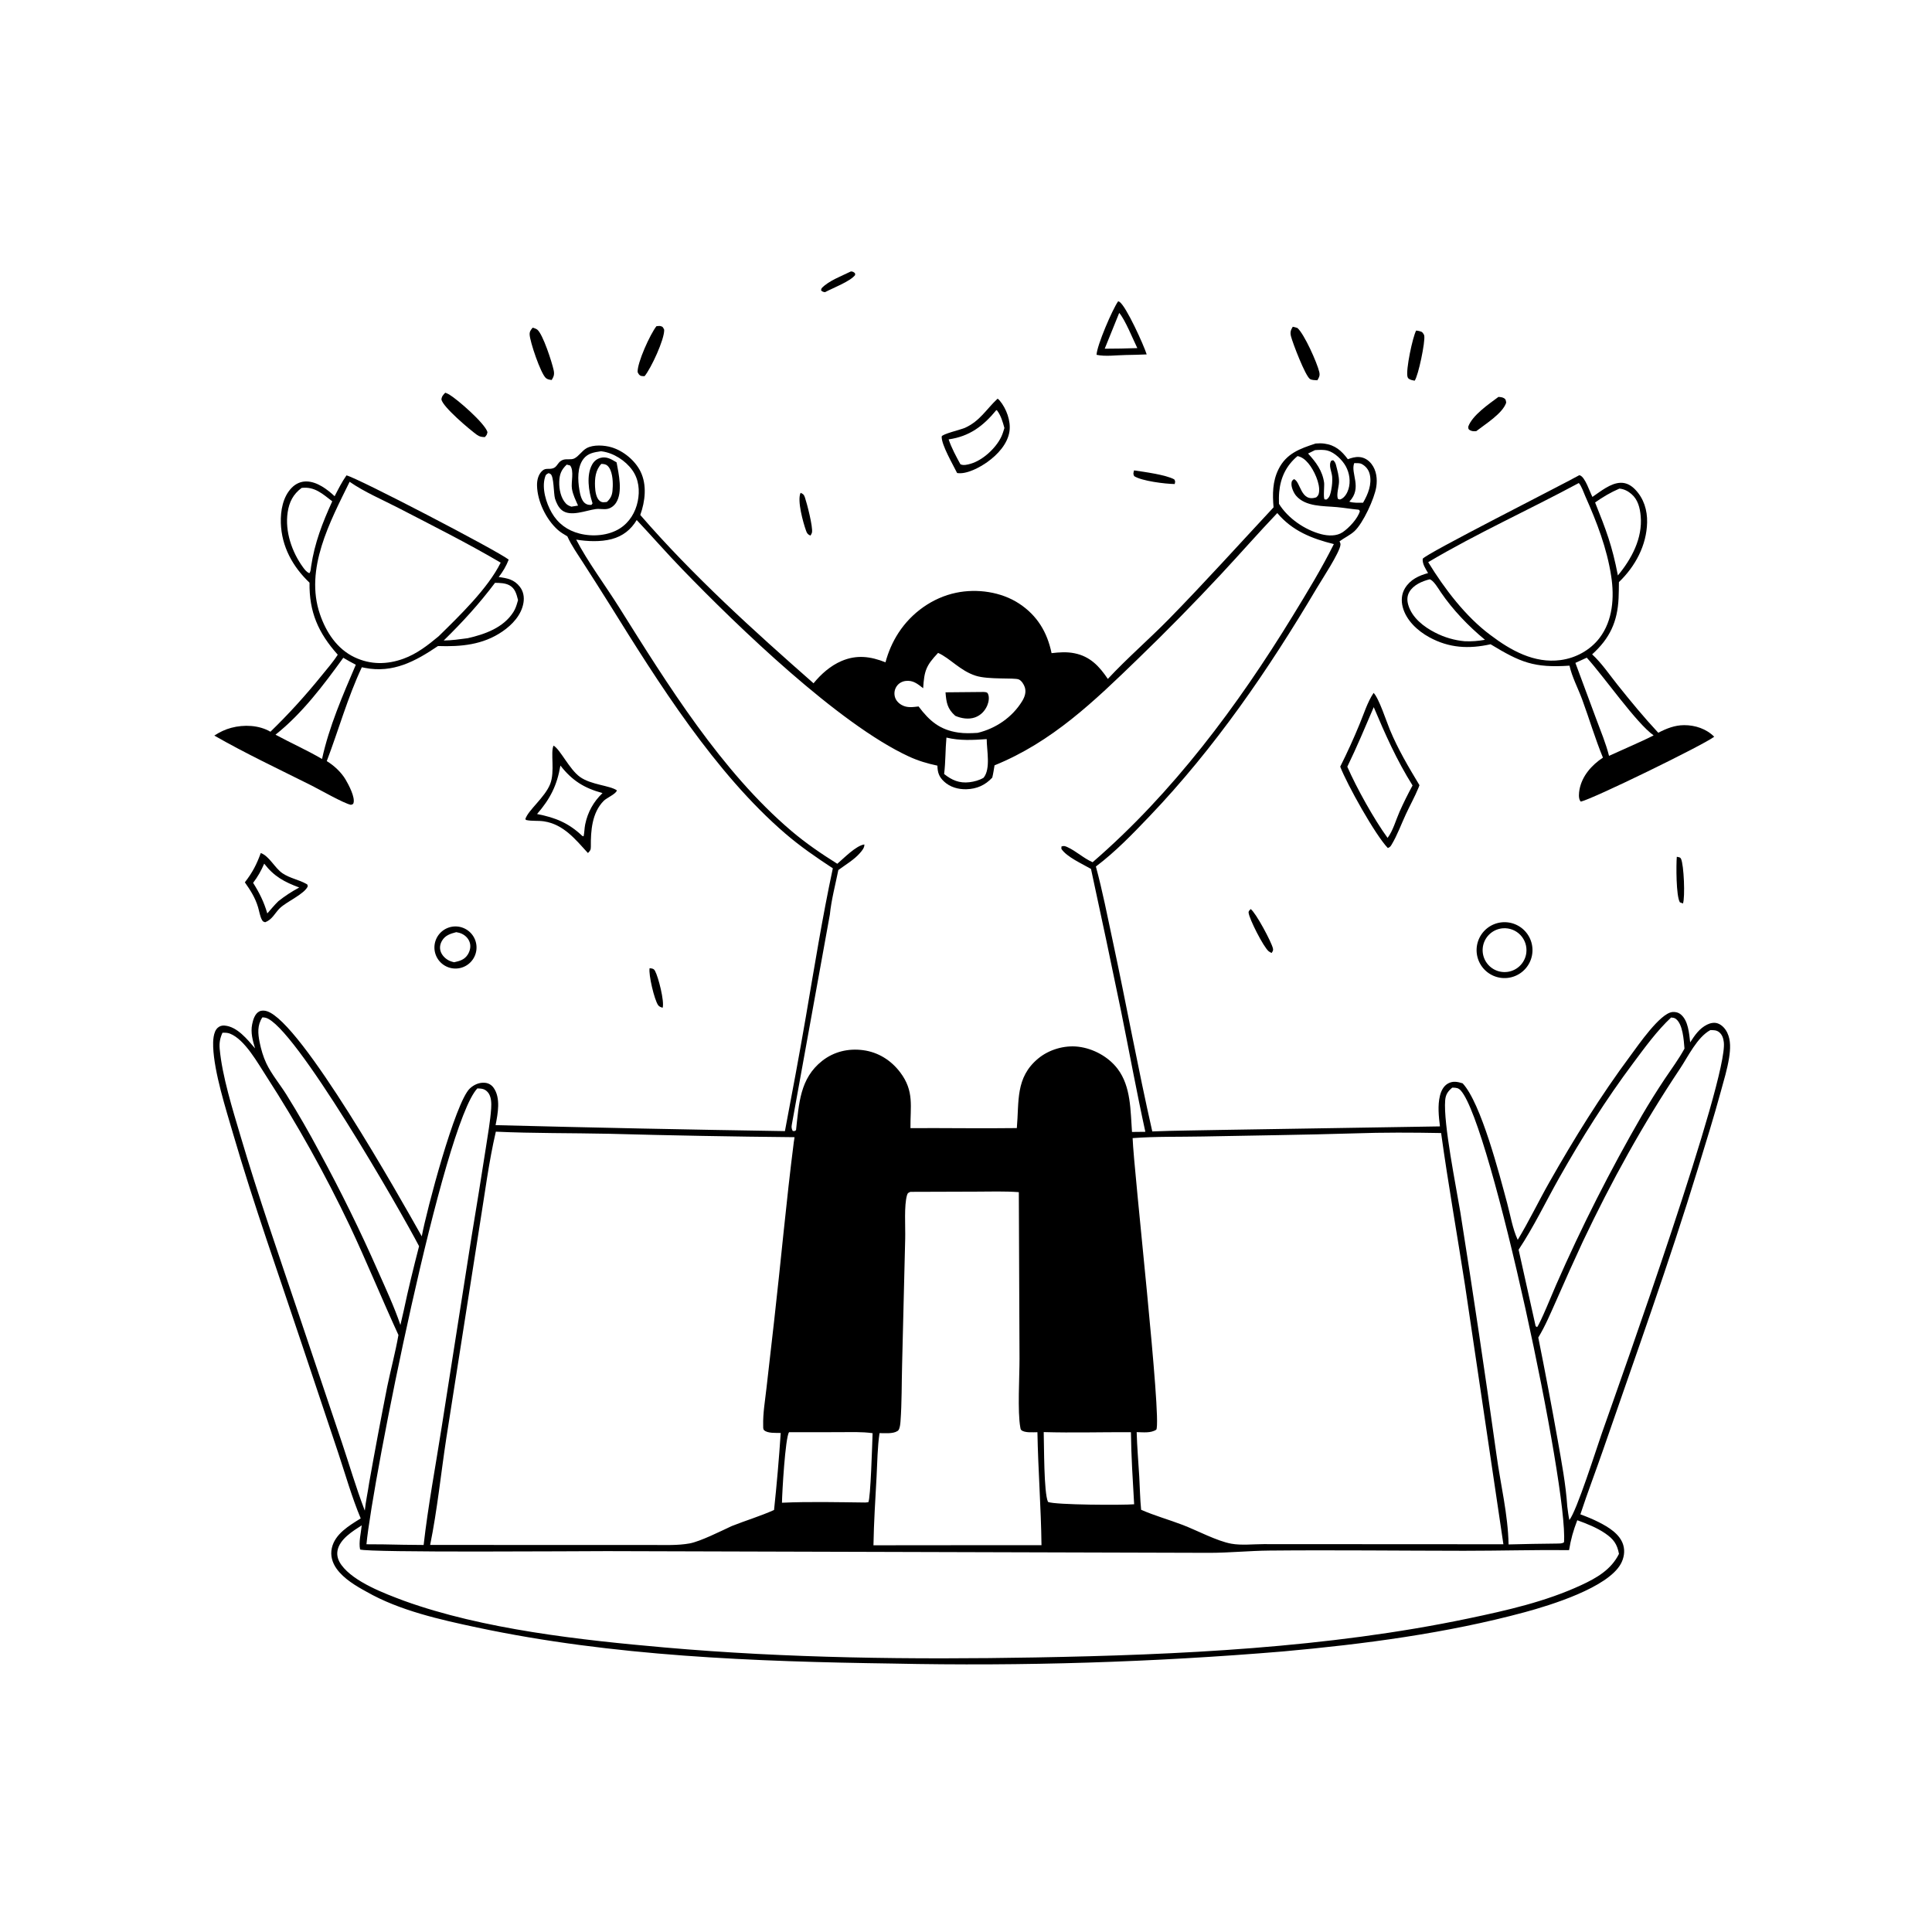 <?xml version="1.0" encoding="utf-8" ?>
<svg xmlns="http://www.w3.org/2000/svg" xmlns:xlink="http://www.w3.org/1999/xlink" width="1024" height="1024">
	<path d="M697.31 235.075C698.858 234.959 700.354 234.906 701.899 235.113C707.659 235.884 711.064 238.91 714.391 243.393C716.349 242.682 718.282 242.099 720.393 242.237C723.046 242.411 725.273 243.808 726.889 245.876C729.575 249.31 730.109 253.926 729.445 258.127C728.481 264.233 722.468 277.357 717.85 281.578C715.59 283.643 712.451 285.073 709.967 286.926C710.269 287.505 710.527 288.036 710.476 288.716C710.175 292.731 700.55 307.276 697.909 311.736C672.302 354.982 643.94 396.372 609.128 432.782C600.14 442.182 591.257 451.417 580.846 459.267C584.383 472.304 586.96 485.615 589.794 498.82C597 532.392 603.141 566.21 610.733 599.686C622.986 599.178 635.199 599.17 647.452 598.876L763.205 597.012C762.56 591.787 761.927 585.943 763.2 580.772C763.84 578.17 765.097 575.564 767.544 574.238C770.134 572.833 772.555 573.359 775.227 574.183C785.03 584.678 794.794 622.779 798.833 637.743C800.514 643.969 801.711 651.331 804.429 657.144C810.417 647.263 815.459 636.703 821.172 626.643C834.373 603.4 848.324 580.83 864.292 559.367C868.325 553.946 879.823 537.097 886.389 536.399C887.998 536.228 889.596 536.642 890.858 537.68C894.817 540.939 895.267 547.741 895.83 552.478C898.265 548.727 900.634 545.141 904.792 543.07C906.503 542.217 908.632 541.769 910.482 542.441C912.716 543.252 914.474 545.255 915.485 547.35C917.455 551.433 917.135 556.242 916.46 560.601C915.521 566.668 913.641 572.736 912.03 578.653C908.316 592.292 904.103 605.751 899.97 619.266C884.657 669.345 866.832 718.764 849.748 768.267C845.784 779.755 841.43 791.087 837.634 802.636C840.971 803.852 844.195 805.17 847.367 806.774C852.494 809.367 858.626 813.042 860.357 818.881C861.365 822.283 860.72 825.91 859.009 828.967C852.007 841.479 821.97 850.767 808.15 854.5C766.75 865.683 722.767 871.453 680.078 875.296Q628.486 879.601 576.74 881.207Q524.994 882.814 473.234 881.718C399.902 880.684 324.824 877.894 252.9 862.613C233.468 858.484 211.689 853.643 194.306 843.679C188.681 840.624 182.185 836.761 178.399 831.45C176.108 828.238 175.018 824.486 175.862 820.573C177.498 812.99 185.115 808.57 191.187 804.794C186.498 793.607 183.105 781.61 179.276 770.091L160.325 713.448C147.879 675.976 134.568 638.76 123.521 600.842C119.654 587.572 113.52 568.456 112.984 554.87C112.867 551.91 112.986 546.839 115.417 544.724C116.478 543.802 117.639 543.471 119.024 543.578C125.723 544.096 131.141 550.943 135.186 555.66C133.932 551.484 132.761 547.272 133.646 542.907C134.124 540.55 135.064 537.299 137.395 536.097C138.647 535.451 140.198 535.554 141.504 535.969C159.728 541.758 211.922 634.654 223.546 655.282C226.08 641.591 241.237 584.318 248.999 576.946C251.141 574.913 254.021 573.625 257.016 573.896C258.905 574.067 260.508 574.997 261.611 576.537C265.491 581.954 263.859 590.28 262.664 596.348Q339.336 598.325 416.024 599.517C419.848 579.348 423.649 559.129 427.121 538.895C431.625 512.655 435.849 486.256 441.419 460.219C432.689 454.478 424.163 448.638 416.234 441.814C378.996 409.769 348.92 361.893 323.109 320.352C318.556 313.024 313.862 305.781 309.219 298.509C306.279 293.902 302.952 289.26 300.704 284.268C298.933 283.227 297.131 282.175 295.597 280.797C289.435 275.26 284.845 265.748 284.636 257.436C284.565 254.627 285.234 251.555 287.371 249.568C288.465 248.55 289.408 248.474 290.824 248.498C295.882 248.582 294.748 245.139 298.331 243.755C300.183 243.04 302.612 243.862 304.392 242.993C306.759 241.837 308.441 238.936 310.87 237.567C314.47 235.54 320.354 235.946 324.185 237.099C330.44 238.981 336.655 244.102 339.512 249.975C342.978 257.101 341.95 265.721 339.358 272.943C367.328 305.204 399.177 334.017 431.195 362.158C435.169 357.276 440.174 352.849 446.015 350.353C454.095 346.9 461.446 347.902 469.323 351.032C470.846 345.416 473.075 340.25 476.257 335.362C483.177 324.732 494.298 316.77 506.757 314.173C517.825 311.866 530.647 313.653 540.173 319.924C549.753 326.229 555.069 335.1 557.353 346.183C561.473 345.707 565.373 345.421 569.471 346.237C577.792 347.895 582.657 353.14 587.174 359.842C597.489 348.759 609.185 338.694 619.808 327.843C638.662 308.585 656.636 288.615 675.008 268.911C674.426 261.92 674.43 255.219 677.61 248.757C681.751 240.343 688.991 237.803 697.31 235.075ZM527.129 405.641C526.751 407.803 526.458 410.025 525.918 412.152C522.211 416.149 517.724 418.157 512.234 418.309C507.918 418.429 503.535 417.212 500.343 414.204C497.652 411.669 496.932 409.399 496.848 405.809C491.503 404.677 486.692 403.255 481.726 400.963C444.507 383.78 390.781 331.857 361.736 301.831C353.446 293.262 345.624 284.305 337.47 275.626C334.404 280.772 330.051 284.185 324.217 285.728C318.309 287.292 311.366 286.977 305.397 286.01C311.16 297.274 321.158 310.759 328.131 321.875C353.845 362.866 382.371 408.896 419.411 440.381C427.1 446.917 435.256 452.473 443.79 457.82C447.148 454.974 453.773 448.107 458.135 447.58C458.236 449.368 456.838 450.925 455.701 452.23C452.727 455.644 448.021 458.431 444.338 461.14C442.779 468.863 440.622 476.961 439.833 484.791L419.694 595.993C419.431 597.385 419.511 598.187 420.146 599.425C421.146 599.49 421.043 599.656 421.91 599.007C423.489 585.09 423.863 571.622 435.81 562.247C442.025 557.37 449.642 555.594 457.396 556.604C465.452 557.654 472.264 561.946 477.124 568.368C484.698 578.378 482.422 586.519 482.565 597.929C501.353 597.822 520.155 598.162 538.939 597.906C540.205 583.809 538.057 571.129 550.28 561.017C556.012 556.275 564.137 553.91 571.49 554.777C579.457 555.717 587.514 560.11 592.367 566.515C599.505 575.937 599.143 588.71 599.984 599.958L607.057 599.882C602.423 578.698 598.528 557.367 594.226 536.115Q586.445 498.284 578.248 460.54C573.812 457.949 565.313 454.213 562.55 449.897L562.59 448.664C563.844 448.184 564.541 448.439 565.733 448.983C570.458 451.139 574.303 454.901 579.107 456.998C621.555 420.322 655.989 374.108 685.163 326.451C692.76 314.04 700.48 301.412 706.968 288.378C695.305 285.499 684.91 281.37 676.987 271.93C666.853 282.571 657.169 293.643 647.146 304.39Q625.752 327.364 603.167 349.169C579.956 371.655 557.605 393.28 527.129 405.641ZM227.991 818.846L320.407 818.88L345.971 818.873C352.34 818.864 359.222 819.191 365.492 818.049C371.165 817.016 382.21 811.448 387.857 808.836C395.221 805.918 403.072 803.555 410.262 800.324Q412.429 779.947 413.799 759.501C411.381 759.421 406.785 759.786 404.972 758.017C404.38 757.441 404.526 756.383 404.504 755.613C404.318 749.109 405.534 742.144 406.252 735.676L410.283 700.316C413.884 668.682 416.709 636.878 420.736 605.302C420.846 604.439 420.987 603.591 421.134 602.733Q372.003 602.272 322.887 600.924C302.883 600.494 282.783 600.731 262.802 599.812C259.06 615.876 256.953 632.813 254.295 649.113L236.532 762.407C233.686 781.108 231.762 800.323 227.991 818.846ZM717.822 600.712C691.076 601.531 664.264 601.815 637.507 602.363C625.202 602.615 612.571 602.292 600.313 603.228C600.905 620.568 615.882 752.72 612.86 757.745C609.932 759.704 605.836 759.094 602.458 759.059C602.678 766.917 603.365 774.749 603.826 782.594C604.169 788.439 604.239 794.391 604.82 800.209C611.934 803.346 619.546 805.448 626.816 808.229C634.486 811.163 644.993 816.82 652.675 818.202C657.935 819.149 664.317 818.429 669.726 818.421L796.831 818.49L776.476 681.131C772.322 654.275 767.542 627.45 763.82 600.536C748.534 600.25 733.1 600.174 717.822 600.712ZM831.645 821.598C813.063 821.41 794.467 821.967 775.88 821.952C741.511 821.924 707.178 821.504 672.803 821.835C662.222 821.936 651.7 823.013 641.152 823.035L321.581 822.127C308.166 822.121 195.427 823.02 190.85 821.25C190.044 817.293 191.347 812.467 191.724 808.458C186.908 811.584 180.005 815.761 178.881 821.886C178.37 824.675 179.342 827.269 180.978 829.503C187.608 838.549 203.866 844.595 214.113 848.442C255.985 863.597 307.994 869.301 352.29 873.196C417.406 878.922 483.307 879.643 548.63 878.485C624.519 877.141 703.832 873.437 778.28 857.815C798.633 853.544 819.159 848.926 838.112 840.133C846.291 836.338 853.966 831.935 858.092 823.579C857.108 818.368 855.221 815.758 850.789 812.718C846.348 809.673 841.03 807.587 835.991 805.761C833.924 811.091 832.534 815.961 831.645 821.598ZM553.187 759.035C553.432 765.981 553.193 791.122 555.461 796.051C559.178 797.689 595.394 797.801 601.12 797.294C600.392 784.609 599.557 771.797 599.418 759.096C584.035 759.013 568.549 759.487 553.187 759.035ZM501.633 390.931C501.027 397.353 501.207 403.842 500.405 410.232C504.456 413.505 508.5 415.24 513.843 414.597C516.35 414.295 519.133 413.543 521.305 412.232C525.198 407.529 522.964 397.638 522.976 391.745C515.718 392.235 508.788 392.665 501.633 390.931ZM486.871 374.44C492.644 382.141 498.16 386.846 507.923 388.274C511.369 388.777 514.703 388.638 518.169 388.428C527.802 386.128 536.572 380.154 541.793 371.575C543.146 369.351 543.976 366.882 543.185 364.311C542.728 362.827 541.461 360.769 539.999 360.13C537.616 359.089 524.038 360.343 517.17 358.16C508.866 355.521 503.529 348.835 497.202 346.05C490.809 352.824 489.876 355.508 489.295 364.769C486.374 362.528 484.002 360.443 480.062 360.913C478.091 361.148 476.35 362.119 475.225 363.773Q475.028 364.066 474.862 364.379Q474.696 364.691 474.564 365.019Q474.431 365.347 474.334 365.687Q474.236 366.027 474.175 366.375Q474.113 366.724 474.088 367.076Q474.063 367.429 474.075 367.783Q474.087 368.136 474.136 368.486Q474.185 368.837 474.27 369.18C474.769 371.179 476.162 372.678 477.93 373.666C480.824 375.282 483.726 374.785 486.871 374.44ZM458.625 796.365L460.225 796.217C461.445 794.342 462.299 764.921 462.494 759.617C456.706 758.791 450.693 759.079 444.856 759.08L418.208 759.107C416.206 761.886 414.53 791.198 414.46 796.477C429.067 795.827 444 796.204 458.625 796.365ZM300.374 246.25C297.463 249.036 296.536 251.374 296.409 255.414C296.29 259.212 297.243 264.033 299.955 266.886C300.801 267.775 301.731 268.135 302.846 268.542L306.377 267.976C305.116 265.073 303.654 262.232 303.147 259.075C302.569 255.479 304.42 249.62 302.18 246.716L300.374 246.25ZM813.924 702.912L814.694 703.406C816.466 701.189 823.095 684.806 824.761 681.04Q834.876 657.964 846.26 635.488Q857.644 613.011 870.261 591.203Q876.078 581.261 882.471 571.679C885.975 566.453 889.8 561.314 892.81 555.792C892.445 551.392 891.987 542.837 888.192 539.993C887.431 539.423 886.629 539.39 885.724 539.299C878.199 546.331 871.757 555.252 865.608 563.485C851.084 582.93 838.389 603.079 826.456 624.201C819.292 636.882 812.963 650.228 804.892 662.36L813.924 702.912ZM799.57 818.581Q812.346 818.244 825.125 818.123C826.521 818.05 827.794 818.261 828.951 817.44C831.261 788.6 790.373 595.984 774.282 578.044C772.985 576.599 771.933 576.541 770.086 576.467C769.963 576.462 769.841 576.468 769.719 576.469C767.396 578.429 766.231 580.098 765.973 583.186C764.951 595.449 771.808 629.082 774.028 642.608Q784.172 706.683 793.148 770.932C795.267 786.573 799.306 802.793 799.57 818.581ZM294.152 264.242C293.38 261.297 293.617 252.577 291.809 251.241C291.646 251.121 291.033 250.854 290.826 250.761C289.457 251.458 289.314 251.436 288.849 252.983C287.09 258.831 289.445 266.552 292.387 271.685C295.724 277.505 300.724 281.16 307.201 282.816C314.081 284.575 322.457 283.94 328.539 280.086C333.611 276.871 336.826 271.542 338.015 265.719C339.182 260.01 338.595 254.04 335.149 249.207C331.525 244.125 325.254 240.09 319.066 239.238C318.896 239.215 318.726 239.196 318.556 239.175C314.956 239.694 311.596 240.175 309.241 243.239C305.903 247.581 306.221 254.443 307.072 259.611C307.436 261.819 308.155 265.274 310.048 266.713C311.123 267.53 312.189 267.69 313.509 267.589L314.057 266.763L313.857 266.151C311.997 260.305 310.728 251.858 313.811 246.282C314.818 244.462 316.254 243.235 318.276 242.686C321.339 241.853 323.81 243.269 326.371 244.807C326.521 244.897 326.667 244.994 326.815 245.088C327.946 251.29 330.164 260.848 326.519 266.484C325.491 268.074 323.74 269.418 321.843 269.748C319.869 270.092 317.795 269.55 315.781 269.819C310.615 270.509 302.45 274.054 297.873 270.465C296.004 269 294.847 266.459 294.152 264.242ZM222.115 660.515C212.563 642.115 155.799 543.136 140.751 539.421C140.128 539.267 139.681 539.259 139.062 539.217C136.304 543.404 136.665 547.767 137.628 552.494C138.391 556.239 139.513 560.132 141.155 563.589C143.883 569.334 148.356 574.667 151.747 580.075Q161.099 595.088 169.397 610.709Q186.204 641.568 200.353 673.732C204.495 683.073 208.952 692.599 212.226 702.268L213.993 694.603C216.389 683.194 219.206 671.804 222.115 660.515ZM719.962 270.135C716.143 269.8 712.382 269.136 708.576 268.782C701.526 268.126 691.991 268.677 686.948 262.734C685.707 261.272 684.424 258.403 684.501 256.446C684.56 254.967 684.747 254.81 685.809 253.947C689.399 255.113 689.25 266.369 697.639 263.603C698.613 262.76 698.917 262.207 699.106 260.914C699.796 256.215 696.332 248.981 693.447 245.576C691.863 243.706 690.15 242.244 687.715 241.729C681.739 246.749 678.701 253.094 678.004 260.802C677.817 262.877 677.828 264.943 677.877 267.024C682.558 274.683 691.65 280.899 700.303 283.131C703.954 284.073 708.432 284.276 711.694 282.049C715.055 279.754 719.59 274.912 720.751 270.971C720.29 270.163 720.606 270.379 719.962 270.135ZM321.674 266.042C324.401 263.49 324.645 261.486 324.774 257.794C324.886 254.611 324.526 249.079 321.957 246.826C320.99 245.977 319.93 245.936 318.711 245.871C315.595 249.174 315.19 253.605 315.382 257.986C315.483 260.277 315.946 264.06 317.964 265.561C319.228 266.502 320.253 266.183 321.674 266.042ZM211.182 707.586C202.357 688.408 194.407 668.852 185.406 649.746Q175.634 629.228 164.564 609.381Q153.493 589.533 141.169 570.439C136.679 563.613 129.811 550.925 121.846 547.829C120.575 547.334 119.246 547.338 117.908 547.381C116.635 550.225 116.149 552.728 116.43 555.847C117.737 570.334 123.314 588.037 127.466 602.085C136.804 633.675 147.621 664.777 158.132 695.985L181.32 764.909C185.209 776.507 188.686 788.409 193.031 799.829C193.135 800.103 193.246 800.375 193.354 800.648C193.841 795.739 194.943 790.958 195.64 786.087Q200.19 760.436 205.25 734.88C207.14 725.776 209.58 716.743 211.182 707.586ZM194.228 818.497L203.125 818.554Q213.829 818.799 224.535 818.87C226.883 798.211 230.782 777.522 234.005 756.975L249.918 655.581Q253.837 632 257.51 608.379C258.522 601.511 259.864 594.422 260.329 587.501C260.51 584.806 260.465 581.065 258.548 578.902C256.898 577.039 255.31 576.958 253.01 576.878C234.953 595.954 197.476 784.365 194.228 818.497ZM906.527 545.974C899.572 549.681 894.655 560.105 890.417 566.453C870.776 595.869 854.047 626.169 838.908 658.125Q831.659 673.747 824.767 689.53C821.855 696.026 819.013 702.846 815.321 708.927Q820.781 736.082 825.634 763.351C827.654 774.85 829.917 786.777 830.689 798.436C831.017 800.841 831.281 803.271 831.792 805.645C835.737 800.801 846.181 767.689 848.998 759.694C859.49 729.912 915.894 571.9 913.665 552.445C913.433 550.415 912.844 548.432 911.203 547.096C909.776 545.935 908.25 545.993 906.527 545.974ZM717.775 245.467C715.637 250.813 722.262 258.506 715.158 265.893C717.408 266.649 720.094 266.451 722.455 266.444C725.063 261.992 727.232 256.633 725.993 251.387C725.426 248.985 723.921 247.083 721.743 245.929C720.646 245.348 718.986 245.475 717.775 245.467ZM693.301 240.383C697.499 244.967 700.95 249.498 701.814 255.905C702.003 257.298 701.305 264.009 702.047 264.628C702.328 264.862 702.776 264.694 703.141 264.728C704.875 263.54 705.215 261.531 705.6 259.583C706.041 257.351 706.236 254.997 706.081 252.729C705.895 249.996 703.962 246.647 705.597 244.173L706.602 243.925C707.441 244.668 707.683 245.168 708.044 246.224C708.788 249.198 709.78 252.372 709.7 255.457C709.632 258.095 708.217 262.104 709.13 264.417C709.893 264.688 709.987 264.917 710.791 264.538C712.806 263.588 714.088 261.282 714.719 259.228C715.935 255.273 715.268 250.721 713.288 247.127C711.457 243.805 707.405 239.807 703.647 238.828C701.471 238.261 699.192 238.432 696.971 238.578L693.301 240.383ZM539.999 631.869C532.488 631.303 524.85 631.581 517.319 631.593L482.515 631.706C481.47 632.22 481.12 632.203 480.762 633.381C479.1 638.843 479.935 650.285 479.773 656.503L478.135 723.37C477.864 733.295 478.016 743.399 477.289 753.289C477.19 754.636 477.001 756.98 476.136 758.101C476.001 758.275 475.802 758.39 475.617 758.51C473.246 760.048 468.919 759.557 466.168 759.587C465.053 767.113 465.022 774.893 464.61 782.491C463.949 794.663 463.156 806.842 462.95 819.033L531.25 818.97L552.013 818.97C551.77 799.002 550.218 779.069 549.856 759.1C547.59 759.092 543.054 759.552 541.309 757.966C540.901 757.595 540.884 757.073 540.788 756.557C539.25 748.298 540.386 729.482 540.361 720.123L539.999 631.869Z"/>
	<path d="M520.643 366.767C521.043 366.767 521.705 366.756 522.083 366.815C522.79 366.925 523.302 367.009 523.619 367.672C524.502 369.522 524.029 372.107 523.261 373.93C522.043 376.825 519.781 379.154 516.804 380.224C513.439 381.433 509.513 380.799 506.313 379.401C502.063 375.613 501.578 372.362 501.144 366.945L520.643 366.767Z"/>
	<path d="M183.64 251.96C189.603 253.345 263.223 291.658 269.62 296.605C268.265 300.092 266.617 302.882 264.323 305.845C268.886 306.44 272.562 307.136 275.565 311.054C277.438 313.497 277.936 316.48 277.446 319.478C276.392 325.927 271.518 331.124 266.303 334.695C255.913 341.813 244.352 342.817 232.132 342.412C220.157 350.511 208.322 356.927 193.317 353.973Q192.546 353.825 191.781 353.652C184.205 369.775 179.501 386.828 173.191 403.407C176.976 405.671 180.881 409.318 183.136 413.129C184.762 415.876 188.42 422.684 187.316 425.769C187.094 426.392 186.534 426.374 185.968 426.576C182.179 425.803 169.355 418.469 165.044 416.307C148.226 407.873 129.799 399.187 113.59 389.87C116.456 388.014 119.299 386.623 122.602 385.748C129.311 383.97 137.264 384.287 143.336 387.831C153.065 378.402 161.895 368.659 170.426 358.127C173.313 354.562 176.56 350.878 179.014 347.005C168.705 335.46 163.821 324.37 164.056 308.838C155.145 300.388 149.248 289.681 148.852 277.208C148.646 270.713 149.921 263.298 154.645 258.499C156.775 256.336 159.556 255.078 162.616 255.178C168.187 255.361 173.443 259.352 177.359 263.01C179.311 259.234 181.196 255.45 183.64 251.96ZM232.503 337.226C243.278 326.646 258.628 311.89 265.37 298.212C247.802 287.896 229.421 278.673 211.325 269.305C202.761 264.872 193.212 260.841 185.305 255.355C174.982 276.434 161.34 301.513 169.581 325.562C172.844 335.084 178.599 343.933 187.915 348.358C196.374 352.375 205.134 352.287 213.831 349.134C220.893 346.574 226.791 341.994 232.503 337.226ZM262.368 308.914C253.973 320.084 245.159 329.719 235.174 339.483C239.514 339.433 243.591 338.823 247.876 338.266C256.997 336.196 266.836 332.718 272.11 324.386C273.176 322.701 273.737 320.989 274.275 319.086L274.463 318.437C274.499 318.306 274.533 318.175 274.568 318.045C273.76 314.938 273.075 311.893 270.018 310.223C267.769 308.995 264.869 308.944 262.368 308.914ZM159.864 258.607C155.391 261.937 153.27 266.078 152.458 271.585C150.972 281.667 154.694 292.56 160.606 300.675C161.555 301.977 162.451 303.124 163.932 303.831C164.737 303.015 164.705 301.382 164.893 300.246C166.74 287.763 170.91 277.09 176.099 265.699C171.024 261.804 166.723 257.756 159.864 258.607ZM181.948 348.642C171.508 363.081 160.087 378.269 146.017 389.398C154.154 393.818 162.714 397.586 170.69 402.282C174.389 385.191 181.725 368.366 188.589 352.333C186.327 351.199 184.146 349.896 181.948 348.642Z"/>
	<path d="M837.016 251.889C837.157 251.915 837.305 251.916 837.439 251.966C840.203 252.985 842.579 260.642 844.016 263.378C848.328 260.472 853.658 255.979 859.043 255.886C862.133 255.832 864.66 257.338 866.74 259.516C871.265 264.252 873.143 270.419 873.006 276.872C872.748 289.056 866.699 300.245 858.063 308.521C858.029 311.354 858.013 314.196 857.882 317.026C857.3 329.624 853.187 338.382 843.865 346.824C848.864 351.396 853.039 357.604 857.284 362.918C864.255 371.645 871.284 380.196 878.91 388.368C883.26 386.135 887.576 384.379 892.567 384.347C898.443 384.309 904.406 386.286 908.574 390.491C902.374 395.132 844.325 423.434 837.871 424.871C837.754 424.738 837.616 424.62 837.521 424.471C836.553 422.962 836.854 420.17 837.167 418.481C838.502 411.264 843.66 405.459 849.587 401.563C845.488 391.604 842.343 380.955 838.618 370.817C836.525 365.118 833.113 358.63 831.869 352.811C813.018 354.085 805.891 351.082 790.035 341.473C778.499 344.038 768.063 343.513 757.506 337.727C751.324 334.338 745.307 328.784 743.472 321.768C742.584 318.372 742.824 314.782 744.683 311.746C747.471 307.194 751.976 305.088 756.904 303.746C755.545 301.351 753.858 299.023 754.06 296.167C755.661 293.501 826.62 257.667 837.016 251.889ZM756.974 297.962C765.515 311.92 776.828 326.881 790.014 336.625C800.726 344.746 813.174 351.711 827.109 349.86C835.152 348.792 842.788 344.651 847.752 338.179C854.875 328.892 855.678 316.532 853.967 305.365C851.699 290.562 846.343 276.721 840.284 263.116C839.387 261.103 838.269 257.633 836.801 256.009C810.398 270.23 782.757 282.68 756.974 297.962ZM757.689 307.052C753.711 308.08 749.183 309.996 746.995 313.717C745.712 315.901 745.717 318.279 746.419 320.66C748.402 327.383 754.617 332.242 760.646 335.292Q762.479 336.24 764.395 337.006Q766.31 337.772 768.291 338.35Q770.272 338.927 772.3 339.311Q774.327 339.694 776.382 339.88C780.056 340.036 783.443 339.756 787.068 339.11C778.299 331.859 770.125 323.359 763.706 313.963C762.605 312.353 759.663 307.287 757.689 307.052ZM858.317 258.97C853.685 260.983 849.549 263.392 845.438 266.318C851.241 280.837 854.49 289.214 857.51 305.001C864.78 296.227 870.653 285.314 869.602 273.553C869.213 269.204 868.154 264.815 864.712 261.857C862.873 260.277 860.756 259.175 858.317 258.97ZM864.624 395.318C868.584 393.513 872.601 391.781 876.459 389.766C867.402 383.446 850.105 358.553 841.017 348.581L834.992 351.342L846.127 381.329C848.473 387.637 851.184 394.096 852.818 400.622L864.624 395.318Z"/>
	<path d="M728.039 367.254C730.87 370.06 734.923 382.602 736.665 386.782C741.022 397.234 746.53 406.506 752.346 416.166C752.182 416.612 752.026 417.061 751.845 417.501C749.866 422.3 747.278 426.946 745.091 431.669C742.687 436.864 740.537 442.768 737.596 447.648C736.938 448.74 736.706 448.998 735.579 449.473C728.888 442.518 714.013 415.87 710.342 406.346Q715.829 395.404 720.491 384.085C722.763 378.699 724.768 372.072 728.039 367.254ZM714.102 406.374C718.983 417.57 728.358 434.393 735.441 444.095C738.278 440.467 739.921 434.416 741.823 430.154Q744.985 423.098 748.684 416.307C740.347 403.042 734.191 389.198 728.116 374.801C723.587 385.385 719.127 396.013 714.102 406.374Z"/>
	<path d="M293.389 395.195C296.938 397.184 301.77 407.763 307.386 411.784C313.295 416.014 323.102 416.254 326.948 418.895C326.706 420.716 321.616 422.816 319.97 424.477C313.728 430.78 313.078 440.4 313.161 448.746C313.177 450.448 312.807 450.936 311.617 452.121C305.007 444.936 298.777 436.946 288.342 435.334C285.152 434.841 281.978 435.326 278.78 434.606L278.459 434.071C280.071 429.248 288.732 422.72 291.594 415.576C294.255 408.932 291.636 398.877 293.389 395.195ZM284.658 431.451C294.378 433.344 301.334 436.154 308.604 443.044L309.324 443.27C309.784 441.16 309.733 439.01 310.171 436.903C311.524 430.395 314.561 424.94 319.345 420.351C309.647 417.707 303.287 413.771 297.034 405.763C295.214 416.335 291.67 423.317 284.658 431.451Z"/>
	<path d="M528.75 211.292C529.146 211.597 529.535 211.938 529.859 212.32C533.386 216.484 535.829 223.14 535.049 228.57C534.078 235.327 528.664 241.067 523.294 244.895C519.329 247.72 512.286 251.542 507.29 250.713C505.141 246.31 498.932 235.774 499.112 231.376C499.165 230.093 509.367 227.703 511.431 226.77C519.439 223.146 522.658 216.982 528.75 211.292ZM502.791 232.88C504.377 237.511 506.686 241.771 509.031 246.055C510.589 246.878 512.887 246.257 514.504 245.787C520.899 243.929 527.75 237.595 530.654 231.614C531.386 230.106 531.868 228.454 532.361 226.855C531.454 223.572 530.553 220.333 528.48 217.56L528.069 217.364C521.186 225.781 513.841 231.33 502.791 232.88Z"/>
	<path d="M795.117 488.959Q795.601 488.882 796.089 488.838Q796.577 488.793 797.067 488.781Q797.557 488.769 798.047 488.789Q798.537 488.809 799.024 488.862Q799.512 488.915 799.994 488.999Q800.477 489.084 800.953 489.2Q801.429 489.317 801.897 489.464Q802.364 489.612 802.821 489.79Q803.277 489.968 803.721 490.176Q804.165 490.384 804.594 490.621Q805.023 490.858 805.436 491.123Q805.848 491.388 806.242 491.679Q806.637 491.97 807.01 492.287Q807.385 492.604 807.737 492.945Q808.089 493.286 808.418 493.649Q808.747 494.013 809.051 494.397Q809.355 494.781 809.633 495.185Q809.911 495.589 810.162 496.01Q810.413 496.431 810.636 496.867Q810.858 497.304 811.051 497.755Q811.244 498.205 811.407 498.667Q811.57 499.13 811.702 499.602Q811.834 500.074 811.934 500.554Q812.035 501.033 812.103 501.519Q812.172 502.004 812.208 502.493Q812.245 502.982 812.249 503.472Q812.253 503.962 812.224 504.451Q812.196 504.94 812.135 505.427Q812.074 505.913 811.981 506.394Q811.888 506.876 811.764 507.35Q811.64 507.824 811.484 508.289Q811.329 508.753 811.143 509.207Q810.957 509.661 810.742 510.101Q810.526 510.541 810.282 510.966Q810.038 511.391 809.767 511.799Q809.495 512.207 809.197 512.596Q808.899 512.986 808.576 513.354Q808.253 513.723 807.906 514.069Q807.559 514.416 807.191 514.738Q806.822 515.061 806.432 515.359Q806.043 515.657 805.635 515.928Q805.226 516.199 804.801 516.443Q804.376 516.687 803.935 516.902Q803.495 517.117 803.041 517.302Q802.588 517.488 802.123 517.643Q801.658 517.798 801.183 517.922Q800.709 518.046 800.228 518.138Q799.746 518.231 799.26 518.291Q798.903 518.335 798.544 518.362Q798.186 518.389 797.826 518.399Q797.466 518.408 797.107 518.4Q796.747 518.392 796.388 518.367Q796.029 518.341 795.672 518.299Q795.315 518.256 794.96 518.196Q794.605 518.136 794.254 518.058Q793.903 517.981 793.555 517.887Q793.208 517.793 792.866 517.682Q792.524 517.571 792.187 517.443Q791.851 517.316 791.521 517.172Q791.191 517.029 790.869 516.869Q790.546 516.71 790.232 516.535Q789.918 516.36 789.612 516.17Q789.307 515.98 789.011 515.775Q788.715 515.571 788.429 515.352Q788.143 515.133 787.869 514.901Q787.594 514.668 787.331 514.423Q787.068 514.178 786.817 513.92Q786.566 513.662 786.328 513.392Q786.09 513.122 785.865 512.841Q785.641 512.561 785.43 512.269Q785.219 511.977 785.023 511.676Q784.826 511.375 784.645 511.064Q784.464 510.753 784.297 510.434Q784.131 510.115 783.98 509.788Q783.83 509.462 783.695 509.128Q783.561 508.794 783.443 508.454Q783.325 508.115 783.223 507.769Q783.122 507.424 783.037 507.075Q782.952 506.725 782.885 506.372Q782.817 506.018 782.767 505.662Q782.717 505.306 782.684 504.948Q782.651 504.589 782.635 504.23Q782.62 503.87 782.622 503.511Q782.624 503.151 782.643 502.792Q782.662 502.432 782.699 502.075Q782.736 501.717 782.79 501.361Q782.844 501.005 782.916 500.653Q782.987 500.3 783.075 499.951Q783.164 499.603 783.269 499.259Q783.374 498.915 783.496 498.576Q783.618 498.238 783.756 497.905Q783.894 497.573 784.048 497.248Q784.202 496.923 784.372 496.606Q784.541 496.288 784.726 495.98Q784.911 495.671 785.11 495.372Q785.31 495.072 785.524 494.783Q785.738 494.494 785.965 494.215Q786.193 493.937 786.434 493.67Q786.675 493.402 786.929 493.147Q787.182 492.892 787.448 492.65Q787.714 492.407 787.991 492.178Q788.268 491.948 788.556 491.733Q788.844 491.517 789.142 491.316Q789.44 491.114 789.748 490.927Q790.055 490.741 790.371 490.569Q790.688 490.398 791.012 490.242Q791.336 490.086 791.667 489.946Q791.999 489.806 792.336 489.682Q792.674 489.558 793.018 489.451Q793.361 489.343 793.709 489.253Q794.057 489.162 794.41 489.089Q794.762 489.015 795.117 488.959ZM798.772 515.14Q799.013 515.112 799.253 515.075Q799.493 515.037 799.731 514.989Q799.969 514.941 800.204 514.884Q800.44 514.826 800.673 514.758Q800.906 514.691 801.137 514.614Q801.367 514.537 801.593 514.45Q801.82 514.363 802.043 514.267Q802.266 514.171 802.484 514.066Q802.703 513.961 802.917 513.846Q803.131 513.732 803.34 513.609Q803.55 513.486 803.753 513.354Q803.957 513.222 804.155 513.082Q804.354 512.942 804.546 512.793Q804.738 512.645 804.923 512.489Q805.109 512.333 805.288 512.169Q805.467 512.005 805.639 511.834Q805.811 511.662 805.976 511.484Q806.141 511.306 806.298 511.121Q806.455 510.936 806.605 510.745Q806.754 510.553 806.895 510.356Q807.036 510.159 807.169 509.955Q807.302 509.752 807.426 509.544Q807.55 509.335 807.666 509.122Q807.781 508.908 807.887 508.69Q807.994 508.472 808.091 508.25Q808.188 508.027 808.276 507.801Q808.364 507.575 808.442 507.345Q808.52 507.115 808.589 506.882Q808.658 506.65 808.716 506.414Q808.775 506.179 808.824 505.941Q808.873 505.703 808.912 505.464Q808.951 505.224 808.98 504.983Q809.056 504.349 809.062 503.711Q809.069 503.073 809.005 502.438Q808.941 501.802 808.808 501.178Q808.675 500.554 808.475 499.948Q808.274 499.342 808.008 498.761Q807.743 498.181 807.415 497.633Q807.087 497.086 806.702 496.577Q806.316 496.068 805.877 495.605Q805.438 495.142 804.951 494.729Q804.463 494.317 803.934 493.96Q803.404 493.604 802.839 493.307Q802.274 493.011 801.679 492.778Q801.085 492.545 800.468 492.379Q799.852 492.213 799.221 492.115Q798.59 492.018 797.953 491.99Q797.315 491.962 796.678 492.004Q796.292 492.029 795.91 492.08Q795.527 492.131 795.148 492.208Q794.77 492.284 794.397 492.385Q794.024 492.487 793.659 492.612Q793.294 492.738 792.938 492.888Q792.582 493.038 792.237 493.211Q791.891 493.384 791.558 493.58Q791.225 493.775 790.906 493.993Q790.587 494.21 790.283 494.448Q789.978 494.686 789.691 494.944Q789.403 495.201 789.133 495.478Q788.863 495.754 788.612 496.048Q788.361 496.341 788.13 496.651Q787.899 496.96 787.69 497.285Q787.48 497.609 787.292 497.946Q787.104 498.284 786.939 498.633Q786.774 498.982 786.632 499.342Q786.491 499.701 786.374 500.069Q786.256 500.437 786.164 500.812Q786.071 501.187 786.004 501.567Q785.936 501.948 785.894 502.332Q785.852 502.716 785.836 503.102Q785.819 503.487 785.828 503.874Q785.837 504.26 785.872 504.645Q785.907 505.029 785.967 505.411Q786.028 505.792 786.113 506.169Q786.199 506.546 786.309 506.916Q786.419 507.286 786.554 507.648Q786.689 508.01 786.847 508.362Q787.005 508.715 787.187 509.056Q787.368 509.397 787.572 509.725Q787.776 510.053 788.001 510.367Q788.226 510.681 788.471 510.979Q788.717 511.277 788.982 511.559Q789.246 511.84 789.529 512.103Q789.812 512.366 790.111 512.61Q790.411 512.854 790.726 513.077Q791.041 513.3 791.37 513.502Q791.7 513.704 792.042 513.884Q792.384 514.063 792.737 514.22Q793.09 514.376 793.453 514.509Q793.815 514.642 794.186 514.75Q794.557 514.858 794.934 514.942Q795.311 515.025 795.693 515.083Q796.075 515.142 796.46 515.174Q796.844 515.207 797.231 515.214Q797.617 515.221 798.002 515.203Q798.388 515.184 798.772 515.14Z"/>
	<path d="M138.217 452.119C142.822 453.814 145.621 460.082 149.746 462.868C153.675 465.522 158.314 466.211 162.325 468.462C163.105 468.899 162.817 468.696 163.132 469.735C161.547 473.741 152.095 477.778 148.416 481.266L147.923 481.742C145.466 484.402 144.125 487.445 140.543 488.806C139.557 488.495 139.315 488.451 138.792 487.474C137.772 485.568 137.403 482.933 136.777 480.848C135.27 475.822 132.777 471.907 129.776 467.655C133.779 462.485 135.982 458.272 138.217 452.119ZM134.153 467.923C137.539 473.295 139.902 478.05 141.675 484.132C143.605 481.966 145.478 479.632 147.564 477.627C151.092 474.827 154.638 472.537 158.596 470.395C150.682 467.446 145.221 464.52 140.037 457.754C138.404 461.502 136.643 464.667 134.153 467.923Z"/>
	<path d="M592.655 159.669C592.875 159.768 593.11 159.838 593.315 159.964C596.852 162.145 606.31 183.13 607.773 187.847C604.069 188.052 600.335 188.063 596.625 188.162C591.807 188.225 585.806 189.09 581.189 188.052C581.436 182.923 589.667 163.864 592.655 159.669ZM585.52 184.819L594.125 184.735L602.804 184.509C600.623 180.042 596.252 169.251 593.204 165.847L585.52 184.819Z"/>
	<path d="M240.215 491.095Q240.486 491.066 240.759 491.05Q241.031 491.034 241.304 491.031Q241.577 491.029 241.849 491.039Q242.122 491.05 242.394 491.074Q242.666 491.098 242.936 491.136Q243.206 491.173 243.474 491.223Q243.743 491.274 244.008 491.337Q244.273 491.401 244.535 491.477Q244.797 491.554 245.055 491.643Q245.313 491.732 245.566 491.834Q245.819 491.935 246.067 492.049Q246.315 492.163 246.557 492.289Q246.799 492.415 247.035 492.552Q247.271 492.69 247.499 492.839Q247.728 492.988 247.949 493.148Q248.17 493.308 248.383 493.478Q248.596 493.649 248.801 493.829Q249.005 494.01 249.2 494.201Q249.396 494.391 249.582 494.591Q249.767 494.791 249.943 495Q250.119 495.208 250.284 495.425Q250.45 495.642 250.604 495.867Q250.759 496.092 250.902 496.324Q251.046 496.556 251.178 496.795Q251.309 497.034 251.43 497.279Q251.55 497.524 251.657 497.775Q251.765 498.025 251.861 498.281Q251.957 498.536 252.039 498.796Q252.122 499.056 252.193 499.32Q252.263 499.584 252.32 499.851Q252.377 500.117 252.421 500.387Q252.465 500.656 252.496 500.927Q252.527 501.198 252.544 501.47Q252.562 501.743 252.566 502.016Q252.57 502.289 252.561 502.561Q252.552 502.834 252.53 503.106Q252.507 503.378 252.472 503.648Q252.436 503.919 252.387 504.187Q252.338 504.456 252.276 504.722Q252.214 504.987 252.139 505.25Q252.065 505.512 251.977 505.771Q251.889 506.029 251.789 506.283Q251.689 506.537 251.577 506.786Q251.464 507.034 251.34 507.277Q251.215 507.52 251.079 507.756Q250.943 507.993 250.795 508.222Q250.648 508.452 250.489 508.674Q250.331 508.896 250.161 509.11Q249.992 509.324 249.812 509.53Q249.633 509.735 249.443 509.932Q249.254 510.128 249.055 510.315Q248.857 510.502 248.649 510.679Q248.441 510.856 248.225 511.023Q248.009 511.19 247.785 511.345Q247.561 511.501 247.33 511.646Q247.099 511.791 246.86 511.924Q246.622 512.058 246.378 512.179Q246.134 512.301 245.884 512.41Q245.634 512.519 245.379 512.617Q245.124 512.714 244.864 512.798Q244.605 512.883 244.341 512.954Q244.078 513.026 243.812 513.085Q243.545 513.143 243.276 513.189Q243.007 513.235 242.736 513.267Q242.463 513.3 242.189 513.319Q241.914 513.338 241.64 513.344Q241.365 513.349 241.09 513.341Q240.815 513.334 240.541 513.312Q240.267 513.291 239.994 513.256Q239.721 513.221 239.451 513.173Q239.18 513.124 238.912 513.063Q238.644 513.001 238.38 512.927Q238.115 512.852 237.854 512.764Q237.594 512.677 237.338 512.576Q237.082 512.476 236.831 512.363Q236.58 512.25 236.336 512.125Q236.091 512 235.852 511.863Q235.614 511.726 235.383 511.578Q235.151 511.429 234.927 511.27Q234.704 511.11 234.488 510.939Q234.272 510.769 234.065 510.588Q233.859 510.407 233.661 510.216Q233.463 510.025 233.275 509.824Q233.087 509.624 232.909 509.415Q232.73 509.205 232.563 508.987Q232.395 508.769 232.239 508.543Q232.082 508.317 231.937 508.084Q231.792 507.85 231.658 507.61Q231.525 507.37 231.403 507.123Q231.281 506.876 231.172 506.624Q231.063 506.372 230.966 506.115Q230.869 505.857 230.785 505.595Q230.701 505.334 230.63 505.068Q230.56 504.802 230.502 504.534Q230.444 504.265 230.4 503.993Q230.355 503.722 230.324 503.449Q230.293 503.176 230.275 502.901Q230.258 502.627 230.254 502.352Q230.25 502.077 230.259 501.803Q230.269 501.528 230.292 501.254Q230.315 500.98 230.351 500.707Q230.388 500.435 230.438 500.164Q230.488 499.894 230.551 499.626Q230.614 499.359 230.69 499.095Q230.766 498.831 230.855 498.571Q230.945 498.31 231.046 498.055Q231.148 497.8 231.262 497.55Q231.377 497.3 231.503 497.055Q231.63 496.811 231.768 496.574Q231.906 496.336 232.056 496.106Q232.206 495.875 232.367 495.652Q232.528 495.43 232.7 495.215Q232.872 495 233.054 494.794Q233.236 494.589 233.428 494.392Q233.621 494.195 233.822 494.008Q234.024 493.821 234.234 493.644Q234.445 493.468 234.664 493.301Q234.883 493.135 235.11 492.98Q235.337 492.825 235.571 492.681Q235.805 492.537 236.046 492.405Q236.287 492.273 236.535 492.152Q236.782 492.032 237.035 491.924Q237.288 491.817 237.546 491.721Q237.804 491.626 238.066 491.544Q238.328 491.461 238.594 491.392Q238.86 491.323 239.129 491.266Q239.399 491.21 239.67 491.167Q239.942 491.124 240.215 491.095ZM240.688 510.015C243.603 509.366 246.083 508.727 247.818 506.104C249.025 504.279 249.644 501.902 249.038 499.752C248.433 497.601 246.849 495.922 244.867 494.959C243.867 494.472 242.909 494.26 241.822 494.066C238.75 494.875 235.973 495.716 234.277 498.614C233.281 500.317 232.933 502.172 233.495 504.086C234.157 506.339 236.153 508.288 238.258 509.247C239.037 509.603 239.862 509.804 240.688 510.015Z"/>
	<path d="M235.993 208.146C236.7 208.405 237.389 208.684 238.04 209.068C242.459 211.673 257.003 224.364 258.368 229.015C258.09 230.439 257.958 230.603 256.97 231.677C255.22 231.601 254.217 231.497 252.774 230.464C248.997 227.76 234.704 215.694 233.96 211.734C234.144 210.015 234.87 209.341 235.993 208.146Z"/>
	<path d="M685.194 173.174C686.06 173.327 686.833 173.573 687.669 173.84C691.313 177.055 698.128 192.327 699.243 197.17C699.669 199.022 699.197 200.009 698.214 201.553C697.124 201.49 695.198 201.498 694.288 200.867C691.804 199.146 685.153 181.86 684.244 178.226C683.726 176.152 684.101 174.962 685.194 173.174Z"/>
	<path d="M282.325 173.677C283.103 173.929 284.148 174.198 284.796 174.729C287.786 177.175 292.572 192.085 293.441 196.147C293.915 198.365 293.589 199.502 292.407 201.41C291.326 201.252 290.217 201.133 289.349 200.394C286.579 198.031 280.823 181.026 280.716 177.259C280.67 175.645 281.357 174.849 282.325 173.677Z"/>
	<path d="M347.933 172.892C348.46 172.853 349.507 172.692 350.061 172.82C351.401 173.129 351.477 173.652 352.035 174.778C352.185 179.978 345.082 195.189 341.649 199.372C341.203 199.367 340.391 199.382 339.976 199.276C338.743 198.961 338.519 198.267 337.961 197.256C337.668 192.304 344.656 176.995 347.933 172.892Z"/>
	<path d="M794.224 210.359C795.12 210.402 796.268 210.538 797.053 210.989C798.184 211.639 798.148 212.309 798.307 213.456C796.381 219.19 787.132 224.866 782.448 228.517C781.153 228.642 779.957 228.611 778.857 227.865C778.108 227.356 778.298 226.995 778.191 226.168C780.322 220.117 789.146 214.141 794.224 210.359Z"/>
	<path d="M750.596 175.204C751.781 175.322 752.624 175.522 753.716 175.997C754.173 176.551 754.719 177.13 754.872 177.859C755.528 180.978 751.715 199.275 749.796 201.772C749.066 201.611 748.14 201.485 747.468 201.168C746.637 200.777 746.247 200.55 746.005 199.677C745.03 196.169 748.715 178.61 750.596 175.204Z"/>
	<path d="M662.89 481.821C665.641 483.806 673.809 499.094 674.664 502.606C674.959 503.817 674.592 504.08 673.991 505.098C673.475 504.838 672.845 504.556 672.397 504.175C669.599 501.797 662.15 487.133 661.786 483.756C661.687 482.832 662.331 482.485 662.89 481.821Z"/>
	<path d="M601.074 249.312C606.394 250.116 617.932 251.621 622.39 254.09C623.043 255.186 622.872 255.274 622.621 256.549C617.563 256.483 605.136 254.96 601.13 252.354C600.486 251.018 600.73 250.782 601.074 249.312Z"/>
	<path d="M888.737 454.121C888.906 454.148 889.078 454.161 889.245 454.201C890.004 454.382 890.589 454.393 890.95 455.137C892.525 458.387 893.199 475.649 892.004 478.882L890.37 478.241C888.326 474.88 888.385 458.444 888.737 454.121Z"/>
	<path d="M424.331 261.197C425.825 261.893 426.111 262.16 426.65 263.726C427.682 266.719 430.939 279.285 430.366 282.206C430.25 282.795 429.863 283.297 429.612 283.842C429.469 283.793 429.321 283.755 429.181 283.695C428.06 283.212 427.636 282.423 427.24 281.324C425.685 277 422.399 265.25 424.331 261.197Z"/>
	<path d="M344.299 513.166C344.628 513.205 344.961 513.218 345.286 513.284C346.332 513.497 346.719 513.743 347.215 514.675C348.984 517.998 352.211 530.637 351.224 534.125C350.254 533.84 349.379 533.56 348.792 532.71C346.815 529.845 343.669 516.639 344.299 513.166Z"/>
	<path d="M451.026 143.848C451.768 143.907 452.041 143.961 452.667 144.414C453.382 144.932 453.125 144.691 453.25 145.754C450.704 149.145 441.268 152.722 437.256 154.868C436.132 154.644 435.954 154.649 435.148 153.856L435.457 152.789C439.143 148.825 446.193 146.262 451.026 143.848Z"/>
</svg>
